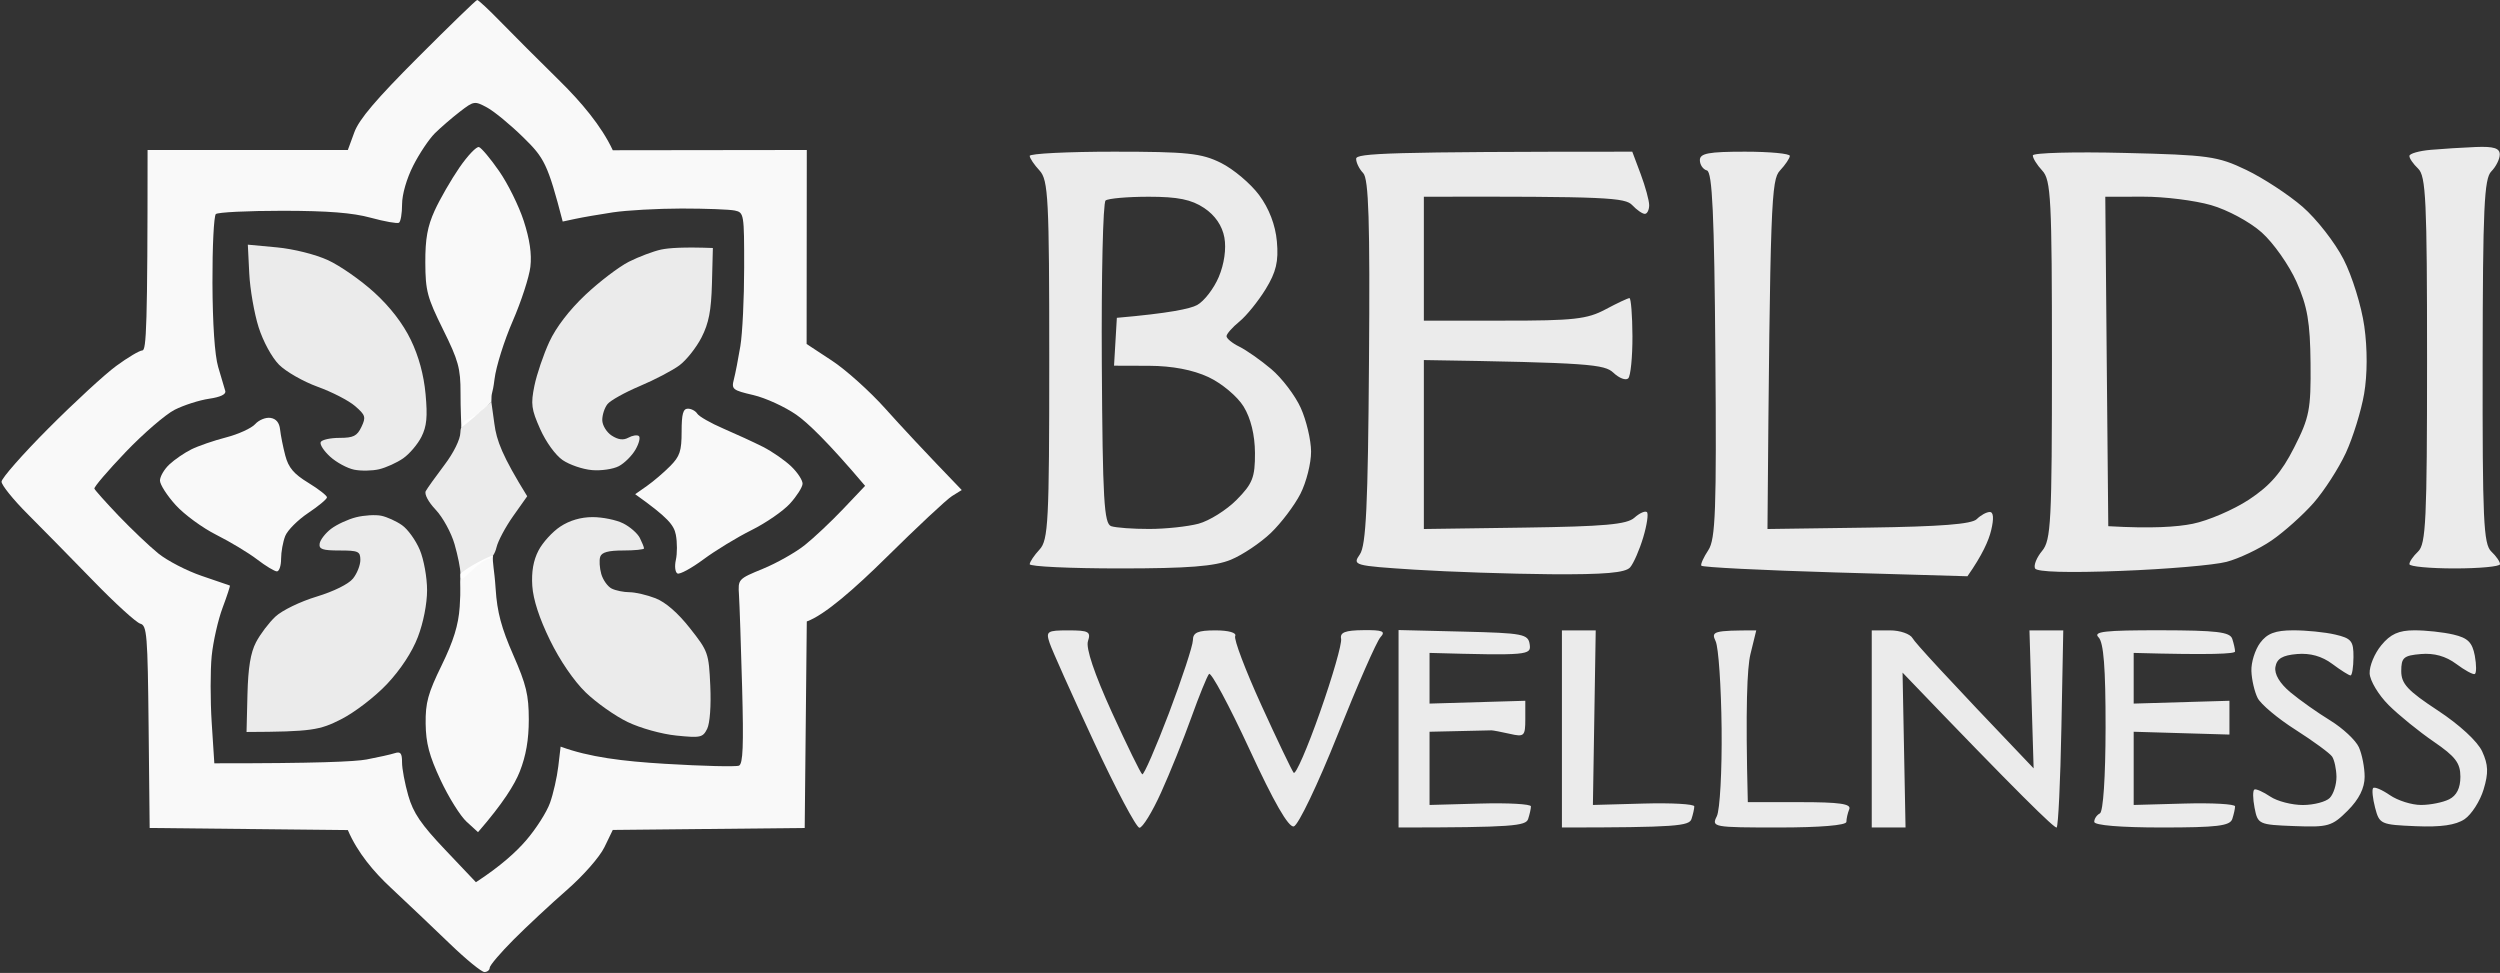 <?xml version="1.0" encoding="UTF-8"?>
<svg xmlns="http://www.w3.org/2000/svg" width="1498" height="583" viewBox="0 0 1498 583" fill="none">
  <rect x="0" y="0" width="1498" height="583" fill="#333333" stroke="none"/>
  <g clip-path="url(#clip0_1414_263)">
    <path opacity="0.9" fill-rule="evenodd" clip-rule="evenodd" d="M1456.51 89.776C1449.56 90.383 1443.79 92.037 1443.72 93.42C1443.62 94.804 1445.98 98.212 1448.92 101.013C1453.61 105.433 1454.29 119.91 1454.29 215.746C1454.29 311.583 1453.61 326.059 1448.92 330.48C1445.98 333.247 1443.62 336.689 1443.72 338.073C1443.79 339.456 1456.01 340.603 1470.86 340.603C1485.71 340.603 1497.93 339.456 1498 338.073C1498.1 336.689 1495.74 333.247 1492.8 330.48C1488.11 326.059 1487.47 311.785 1487.6 216.59C1487.7 124.499 1488.51 106.986 1492.8 102.7C1495.57 99.899 1497.86 95.344 1497.86 92.576C1497.86 88.797 1494.28 87.65 1483.52 88.088C1475.62 88.392 1463.47 89.168 1456.51 89.776ZM617 93.42C617.034 94.804 619.7 98.752 622.907 102.194C628.139 107.863 628.713 118.83 628.713 215.746C628.713 312.629 628.139 323.63 622.907 329.265C619.7 332.707 617.034 336.689 617 338.073C616.933 339.456 641.201 340.603 670.904 340.603C712.016 340.603 727.947 339.355 737.567 335.373C744.52 332.505 755.288 325.283 761.498 319.344C767.675 313.405 775.675 302.843 779.219 295.891C782.763 288.94 785.632 277.534 785.598 270.582C785.565 263.631 782.763 251.854 779.421 244.43C776.08 237.006 768.114 226.545 761.768 221.179C755.423 215.814 746.748 209.74 742.529 207.681C738.31 205.623 734.901 202.788 734.934 201.405C735.002 200.021 738.445 196.107 742.63 192.698C746.816 189.29 753.87 180.584 758.359 173.295C764.671 163.003 766.19 156.659 765.11 144.679C764.232 134.792 760.418 124.871 754.444 116.839C749.347 109.989 739.086 101.35 731.66 97.638C719.948 91.8 711.408 90.889 667.529 90.889C639.682 90.889 616.933 92.037 617 93.42ZM662.466 120.146C664.019 118.898 675.664 117.885 688.355 117.885C705.772 117.885 713.872 119.539 721.534 124.634C728.082 128.988 732.369 135.264 733.652 142.351C734.867 149.032 733.551 158.245 730.276 165.972C727.34 172.924 721.501 180.483 717.315 182.777C713.13 185.038 700.607 187.704 669.217 190.437L667.529 219.121L688.625 219.188C702.43 219.256 714.682 221.584 724.066 225.937C732.065 229.683 741.381 237.478 745.162 243.586C749.482 250.639 751.912 260.594 751.98 271.426C752.047 286.004 750.562 289.817 741.01 299.468C734.934 305.61 724.64 312.055 718.159 313.81C711.645 315.531 698.38 316.948 688.625 316.948C678.87 316.982 668.609 316.206 665.841 315.295C661.521 313.844 660.711 299.637 660.204 218.007C659.901 165.399 660.913 121.361 662.466 120.146ZM812.601 95.107C812.567 97.436 814.491 101.316 816.82 103.712C820.128 107.121 820.938 132.767 820.297 216.759C819.689 302.741 818.542 326.835 814.829 332.167C810.272 338.747 811.082 338.984 847.704 341.346C868.362 342.662 904.984 343.877 929.118 344.079C961.453 344.315 973.976 343.202 976.777 339.962C978.87 337.533 982.38 329.468 984.608 322.044C986.836 314.62 987.848 307.769 986.836 306.858C985.79 305.947 982.414 307.432 979.309 310.233C974.82 314.248 961.318 315.463 913.422 316.138L853.172 316.982V215.746C952.576 217.299 961.42 218.311 966.753 223.339C970.195 226.612 974.178 228.131 975.63 226.714C977.081 225.33 978.195 213.924 978.161 201.405C978.094 188.885 977.284 178.627 976.372 178.627C975.427 178.627 968.98 181.664 962.027 185.376C951.057 191.247 942.956 192.158 901.271 192.125H853.172V117.885C963.58 117.615 973.807 118.425 978.06 122.947C980.828 125.883 984.271 128.245 985.654 128.144C987.038 128.076 988.186 125.714 988.186 122.947C988.186 120.146 985.891 111.811 983.123 104.387L978.06 90.889C831.503 90.889 812.668 91.834 812.601 95.107ZM1018.56 95.951C1018.56 98.718 1020.45 101.519 1022.78 102.126C1026.02 103.004 1027.2 128.583 1027.85 212.642C1028.59 305.407 1027.95 323.191 1023.63 329.636C1020.86 333.821 1018.94 338.005 1019.41 338.95C1019.88 339.895 1055.93 341.717 1099.57 342.999L1178.89 345.294C1187.87 332.505 1191.65 323.832 1193.1 317.758C1194.82 310.604 1194.52 306.723 1192.23 306.791C1190.27 306.825 1186.79 308.748 1184.46 311.076C1181.49 314.08 1162.66 315.531 1119.66 316.138L1059.07 316.982C1060.65 119.404 1061.36 107.796 1066.56 102.194C1069.77 98.752 1072.43 94.804 1072.47 93.42C1072.54 92.037 1060.42 90.889 1045.57 90.889C1023.83 90.889 1018.56 91.868 1018.56 95.951ZM1218.08 93.116C1217.98 94.669 1220.51 98.785 1223.72 102.228C1228.95 107.863 1229.52 118.864 1229.52 215.746C1229.52 312.932 1228.98 323.663 1223.62 330.109C1220.38 334.023 1218.45 338.747 1219.4 340.603C1220.48 342.763 1239.14 343.303 1270.87 342.088C1298.24 341.042 1326.73 338.612 1334.16 336.655C1341.58 334.698 1353.73 328.928 1361.16 323.832C1368.59 318.737 1379.86 308.647 1386.24 301.425C1392.59 294.204 1401.29 280.706 1405.61 271.426C1409.9 262.146 1414.83 246.184 1416.58 235.993C1418.54 224.554 1418.61 208.997 1416.69 195.499C1415 183.418 1409.39 165.365 1404.26 155.376C1399.13 145.354 1388.1 131.215 1379.73 123.926C1371.35 116.671 1356.17 106.716 1345.97 101.823C1328.79 93.589 1323.39 92.846 1272.86 91.632C1242.86 90.889 1218.22 91.564 1218.08 93.116ZM1261.49 117.885L1284.3 117.852C1296.89 117.818 1315.12 120.112 1324.88 122.913C1334.77 125.748 1348.2 133.003 1355.25 139.314C1362.21 145.523 1371.56 158.818 1376.05 168.841C1382.59 183.486 1384.25 193.07 1384.48 217.67C1384.75 245.375 1383.81 250.166 1374.59 268.288C1366.97 283.27 1360.15 291.066 1347.59 299.367C1338.34 305.441 1323.19 311.954 1313.91 313.844C1304.62 315.733 1289.43 316.813 1263.28 315.295L1262.36 216.59L1261.49 117.885ZM628.949 385.316C630.333 389.5 642.248 416.091 655.412 444.404C668.575 472.75 680.895 495.966 682.752 496C684.608 496.034 690.447 486.551 695.713 474.875C701.012 463.2 709.147 443.02 713.805 430.028C718.463 417.036 723.256 405.259 724.437 403.842C725.652 402.458 736.487 422.672 748.571 448.757C763.287 480.646 772.063 495.899 775.236 495.19C777.869 494.616 789.649 470.016 801.564 440.152C813.411 410.456 824.921 384.202 827.182 381.806C830.456 378.263 828.499 377.453 816.921 377.588C805.985 377.689 802.812 378.938 803.589 382.785C804.163 385.586 798.492 405.36 790.931 426.789C783.404 448.183 776.316 464.482 775.168 463.031C774.021 461.58 765.279 443.324 755.76 422.435C746.242 401.547 739.187 382.954 740.132 381.098C741.111 379.14 736.183 377.723 728.319 377.723C717.686 377.723 714.784 379.005 714.784 383.629C714.75 386.868 708.303 406.508 700.438 427.295C692.54 448.048 685.351 464.549 684.439 463.976C683.494 463.402 675.326 446.698 666.246 426.822C655.783 403.842 650.551 388.319 651.901 384.202C653.791 378.533 652.34 377.723 640.222 377.723C627.396 377.723 626.586 378.263 628.949 385.316ZM838.017 436.676V495.831C906.739 495.831 914.266 494.853 915.65 490.769C916.561 487.969 917.338 484.56 917.338 483.177C917.338 481.793 903.668 481.017 886.96 481.49L856.582 482.333V438.464C884.023 437.857 892.765 437.655 893.71 437.621C894.622 437.621 899.55 438.566 904.68 439.713C913.321 441.704 913.962 441.097 913.962 430.872V419.905L856.582 421.592V391.221C915.886 392.875 917.54 392.537 916.595 386.159C915.717 379.917 912.68 379.343 876.834 378.466L838.017 377.521V436.676ZM935.902 436.777V495.831C1004.62 495.831 1012.15 494.886 1013.53 490.769C1014.45 488.002 1015.22 484.56 1015.22 483.177C1015.22 481.793 1001.55 481.017 984.844 481.49L954.466 482.333L956.154 377.723H935.902V436.777ZM1028.01 384.236C1029.74 387.847 1031.32 411.367 1031.59 436.541C1031.86 461.749 1030.58 485.37 1028.72 489.082C1025.42 495.629 1026.46 495.831 1065.85 495.831C1090.59 495.831 1106.36 494.515 1106.36 492.457C1106.36 490.601 1107.13 487.192 1108.08 484.864C1109.39 481.658 1102.2 480.646 1078.54 480.646H1047.29C1045.8 423.11 1046.95 399.961 1048.84 392.065L1052.35 377.723C1026.29 377.723 1025.25 378.364 1028.01 384.236ZM1121.55 436.777V495.831H1141.8L1140.01 403.032C1210.22 476.259 1231.38 496.776 1232.36 495.831C1233.3 494.92 1234.59 467.958 1235.19 435.934L1236.31 377.723H1216.05L1218.55 460.399C1164.28 403.606 1147.4 384.978 1146.02 382.414C1144.6 379.849 1138.52 377.723 1132.52 377.723H1121.55V436.777ZM1257.44 381.874C1260.51 384.945 1261.69 400.197 1261.66 435.934C1261.62 465.697 1260.24 486.383 1258.25 487.395C1256.39 488.34 1254.87 490.601 1254.87 492.457C1254.87 494.515 1270.6 495.831 1295.38 495.831C1328.35 495.831 1336.18 494.886 1337.57 490.769C1338.48 488.002 1339.25 484.56 1339.25 483.177C1339.25 481.793 1325.58 481.017 1308.88 481.49L1278.5 482.333V438.464L1335.88 440.152V419.905L1278.5 421.592V391.221C1325.58 392.537 1339.25 391.761 1339.25 390.378C1339.25 388.994 1338.48 385.586 1337.57 382.785C1336.18 378.668 1328.22 377.723 1294.53 377.656C1261.15 377.622 1253.99 378.432 1257.44 381.874ZM1354.27 385.215C1351.2 389.365 1348.84 396.958 1349.04 402.087C1349.21 407.25 1350.9 414.505 1352.76 418.217C1354.61 421.929 1364.84 430.534 1375.54 437.317C1386.21 444.134 1396.06 451.355 1397.41 453.346C1398.76 455.371 1399.94 460.837 1400.01 465.461C1400.04 470.117 1398.26 475.787 1395.99 478.115C1393.73 480.443 1386.51 482.333 1379.93 482.367C1373.31 482.367 1364.5 480.106 1360.35 477.305C1356.17 474.504 1351.88 472.581 1350.87 473.053C1349.82 473.526 1349.85 478.452 1350.93 484.02C1352.86 493.908 1353.4 494.178 1374.76 494.988C1395.08 495.764 1397.34 495.123 1406.76 485.708C1413.51 478.959 1416.89 472.21 1416.89 465.461C1416.89 459.893 1415.33 451.929 1413.44 447.744C1411.55 443.56 1403.86 436.372 1396.3 431.715C1388.74 427.092 1378 419.5 1372.43 414.843C1366.02 409.511 1362.71 403.943 1363.42 399.657C1364.27 394.663 1367.61 392.639 1376.38 391.896C1384.26 391.221 1391.29 393.19 1397.48 397.802C1402.58 401.615 1407.5 404.719 1408.45 404.719C1409.36 404.719 1410.17 399.792 1410.2 393.752C1410.27 384.101 1408.96 382.481 1399.23 380.22C1393.16 378.803 1381.78 377.656 1373.99 377.689C1363.29 377.723 1358.46 379.579 1354.27 385.215ZM1426.88 386.632C1422.83 391.491 1419.69 399.084 1419.89 403.504C1420.09 407.891 1425.19 416.395 1431.23 422.435C1437.27 428.476 1449.43 438.329 1458.24 444.37C1471.33 453.346 1474.27 457.193 1474.27 465.461C1474.27 472.21 1472.02 476.709 1467.52 478.959C1463.8 480.815 1456.21 482.333 1450.64 482.333C1445.07 482.333 1436.67 479.667 1431.98 476.428C1427.28 473.188 1422.79 471.298 1421.98 472.21C1421.17 473.154 1421.71 478.452 1423.17 484.02C1425.73 493.807 1426.51 494.178 1447.5 495.055C1462.59 495.696 1471.5 494.414 1476.8 490.837C1480.95 488.002 1486.08 480.005 1488.17 473.053C1491.18 463.098 1490.98 458.239 1487.33 450.275C1484.6 444.269 1473.73 434.28 1460.77 425.743C1442.64 413.831 1438.83 409.714 1438.83 402.121C1438.83 394.022 1440.24 392.774 1450.64 391.896C1458.52 391.221 1465.55 393.19 1471.74 397.802C1476.83 401.615 1481.86 404.348 1482.88 403.876C1483.92 403.403 1483.92 398.476 1482.91 392.908C1481.39 384.877 1478.72 382.245 1470.05 380.22C1464.01 378.803 1453.48 377.656 1446.62 377.689C1437.31 377.723 1432.35 379.95 1426.88 386.632Z" fill="white"></path>
    <path opacity="0.97" fill-rule="evenodd" clip-rule="evenodd" d="M250.451 34.375C225.426 59.425 215.176 71.475 212.326 79.25L208.426 89.875H88.426C88.426 196.15 87.701 209.9 85.301 209.975C83.576 210.025 76.551 214.2 69.676 219.25C62.801 224.275 44.526 241.125 29.051 256.65C13.576 272.175 0.926 286.575 0.926 288.625C0.926 290.675 7.951 299.4 16.551 308C25.151 316.625 42.876 334.65 55.926 348.075C68.976 361.525 81.651 373.05 84.051 373.7C88.051 374.775 88.476 380.175 89.051 435.5L89.676 496.125L208.426 497.375C214.226 510.95 224.051 522.475 234.001 531.75C243.926 541.025 259.951 556.25 269.626 565.575C279.276 574.875 288.576 582.475 290.301 582.45C292.026 582.4 293.426 581.25 293.426 579.875C293.426 578.5 299.901 570.9 307.801 562.975C315.701 555.05 330.051 541.675 339.676 533.275C349.576 524.625 359.351 513.475 362.176 507.625L367.176 497.3L482.176 496.125L483.426 372.375C494.076 368.6 512.351 352.5 530.926 334.175C549.501 315.825 567.276 299.2 570.476 297.225L576.276 293.625C553.726 270.275 539.651 255.075 530.451 244.8C521.251 234.525 506.901 221.625 498.526 216.125L483.326 206.125L483.426 89.875L367.176 90.025C360.351 75.375 348.076 61 335.526 48.625C322.951 36.25 306.926 20.225 299.926 13.025C292.901 5.8 286.626 -0.05 285.926 0C285.226 0.05 269.276 15.525 250.451 34.375ZM275.526 66.95C283.951 60.45 284.376 60.4 291.901 64.45C296.151 66.75 305.926 74.825 313.626 82.375C326.126 94.625 328.176 98.125 337.176 132.75L344.676 131.15C348.801 130.25 358.926 128.5 367.176 127.25C375.426 126 393.976 124.975 408.426 124.95C422.876 124.95 437.201 125.5 440.301 126.15C445.801 127.35 445.926 128.175 445.901 160.5C445.901 178.725 444.876 199.8 443.626 207.375C442.376 214.95 440.626 223.95 439.726 227.375C438.226 233.225 438.951 233.825 451.401 236.725C458.701 238.425 470.301 243.75 477.176 248.525C484.051 253.325 496.126 264.875 518.376 291.125L505.276 304.925C498.076 312.5 487.676 322.3 482.176 326.675C476.676 331.05 465.426 337.4 457.176 340.8C442.276 346.925 442.176 347.025 442.801 356.55C443.151 361.825 443.976 386.65 444.676 411.75C445.626 446.825 445.201 457.7 442.801 458.775C441.076 459.525 421.101 459.05 398.426 457.675C373.101 456.15 353.076 453.7 335.926 447.375L334.526 459.25C333.751 465.775 331.526 475.625 329.551 481.125C327.601 486.625 321.126 496.75 315.176 503.625C309.226 510.5 300.026 518.95 285.176 528.625L266.801 509.25C252.251 493.925 247.626 487.125 244.651 476.75C242.576 469.525 240.876 460.525 240.901 456.75C240.926 451.325 240.001 450.175 236.551 451.3C234.151 452.075 226.551 453.775 219.676 455.075C212.801 456.375 189.451 457.425 128.426 457.375L126.851 433C126.001 419.6 126.001 401.6 126.851 393C127.726 384.4 130.651 371.475 133.351 364.25C136.051 357.025 138.026 351 137.726 350.85C137.426 350.7 129.851 348.125 120.926 345.1C112.001 342.075 100.251 336 94.826 331.6C89.426 327.225 78.751 317.05 71.076 309.05C63.426 301.025 56.901 293.7 56.551 292.8C56.201 291.875 64.651 282 75.301 270.85C85.951 259.725 99.176 248.325 104.676 245.525C110.176 242.75 119.451 239.775 125.301 238.925C132.151 237.925 135.576 236.275 134.976 234.25C134.451 232.525 132.526 226.075 130.726 219.875C128.651 212.825 127.401 194.05 127.301 169.45C127.226 147.925 128.151 129.4 129.326 128.275C130.501 127.175 148.501 126.3 169.326 126.3C196.651 126.325 211.351 127.5 222.176 130.475C230.426 132.725 238.026 134.075 239.051 133.475C240.076 132.875 240.926 127.875 240.926 122.375C240.926 116.5 243.676 106.975 247.601 99.25C251.251 92.025 257.101 83.325 260.551 79.875C264.026 76.45 270.751 70.625 275.526 66.95Z" fill="white"></path>
    <path opacity="0.9" fill-rule="evenodd" clip-rule="evenodd" d="M149.352 163.852C149.827 173.352 152.352 187.827 154.952 196.052C157.677 204.627 162.877 214.177 167.202 218.552C171.352 222.702 181.752 228.652 190.327 231.752C198.902 234.852 209.027 240.052 212.802 243.352C219.027 248.752 219.377 249.927 216.552 255.852C213.952 261.277 211.752 262.377 203.427 262.377C197.927 262.377 192.877 263.502 192.177 264.877C191.477 266.252 194.027 270.202 197.802 273.627C201.577 277.077 208.052 280.577 212.177 281.427C216.302 282.277 223.052 282.152 227.177 281.177C231.302 280.202 237.777 277.277 241.552 274.652C245.327 272.027 250.277 266.227 252.527 261.752C255.702 255.402 256.252 249.777 255.002 236.127C253.927 224.577 250.927 213.527 246.152 203.627C241.427 193.852 233.827 183.977 224.302 175.277C216.252 167.927 203.777 159.227 196.552 155.902C189.052 152.452 175.952 149.177 165.952 148.227L148.502 146.602L149.352 163.852ZM396.202 149.527C391.552 150.527 382.827 153.802 376.827 156.827C370.827 159.877 359.077 168.827 350.702 176.727C341.102 185.802 333.152 196.177 329.152 204.852C325.652 212.427 321.652 224.227 320.227 231.102C317.977 242.177 318.377 245.177 323.677 257.102C327.127 264.852 332.852 272.752 337.152 275.702C341.277 278.502 349.152 281.202 354.652 281.677C360.152 282.177 367.427 281.102 370.802 279.327C374.177 277.552 378.677 273.077 380.802 269.377C382.927 265.677 383.827 262.027 382.777 261.252C381.752 260.477 378.952 260.927 376.527 262.252C373.502 263.902 370.452 263.527 366.527 261.002C363.452 259.002 360.902 254.827 360.877 251.727C360.852 248.652 362.252 244.327 364.002 242.152C365.727 239.952 374.477 235.102 383.402 231.327C392.352 227.552 403.027 221.952 407.152 218.877C411.277 215.802 417.227 208.302 420.352 202.202C424.727 193.627 426.152 186.252 426.602 169.852L427.152 148.602C409.727 147.952 400.852 148.552 396.202 149.527ZM289.477 244.627C286.827 247.627 282.702 250.577 280.277 251.227C278.426 251.875 275.902 254.827 275.852 259.227C275.802 263.252 271.827 271.327 266.302 278.602C261.102 285.477 256.077 292.527 255.127 294.227C254.127 296.027 256.652 300.802 261.102 305.477C265.327 309.952 270.402 319.227 272.377 326.102C274.352 332.977 275.927 340.852 275.877 343.602C275.827 348.152 276.427 347.977 282.727 341.777C286.552 338.027 291.077 334.927 292.777 334.902C294.502 334.877 296.627 331.777 297.502 327.977C298.377 324.202 302.877 315.777 307.502 309.227L315.902 297.352C300.902 273.077 297.552 264.052 296.227 253.902L294.426 240.875L289.477 244.627ZM213.402 309.927C208.602 311.127 201.852 314.252 198.402 316.852C194.977 319.477 191.877 323.477 191.527 325.727C191.027 329.077 193.227 329.852 203.402 329.852C214.702 329.852 215.902 330.377 215.927 335.477C215.952 338.552 213.977 343.577 211.552 346.627C208.952 349.927 200.052 354.352 189.677 357.502C179.927 360.452 169.002 365.752 165.052 369.452C161.152 373.102 155.902 380.027 153.402 384.852C150.152 391.077 148.677 400.052 148.277 416.102L147.727 438.602C186.902 438.452 191.602 437.477 204.327 431.027C212.552 426.852 224.627 417.577 231.927 409.852C240.052 401.202 246.927 390.752 250.377 381.727C253.677 373.152 255.902 361.777 255.902 353.602C255.902 346.027 253.952 335.177 251.527 329.452C249.127 323.752 244.352 317.102 240.902 314.702C237.477 312.277 231.852 309.727 228.402 309.027C224.977 308.327 218.227 308.727 213.402 309.927ZM335.727 315.527C331.027 318.627 325.127 325.102 322.652 329.902C319.577 335.802 318.402 342.577 318.952 351.102C319.502 359.277 323.152 370.502 329.552 383.602C335.527 395.827 343.827 407.952 350.902 414.852C357.277 421.027 368.602 429.027 376.077 432.627C383.702 436.302 396.502 439.877 405.277 440.752C419.777 442.227 421.127 441.927 423.727 436.727C425.377 433.402 426.152 422.827 425.602 410.877C424.702 391.277 424.327 390.227 413.402 376.402C406.202 367.227 398.802 360.827 392.777 358.477C387.627 356.477 380.602 354.852 377.152 354.852C373.727 354.852 368.952 353.877 366.527 352.677C364.127 351.477 361.327 347.552 360.277 343.927C359.252 340.302 358.977 335.652 359.652 333.602C360.552 330.927 364.527 329.852 373.402 329.852C380.277 329.852 385.902 329.277 385.902 328.602C385.902 327.902 384.777 325.102 383.402 322.352C382.027 319.602 377.527 315.652 373.402 313.602C369.277 311.527 361.052 309.852 355.102 309.852C348.077 309.852 341.327 311.827 335.727 315.527Z" fill="white"></path>
    <path opacity="0.97" fill-rule="evenodd" clip-rule="evenodd" d="M275.252 100.451C270.277 107.701 263.627 119.251 260.477 126.126C256.127 135.676 254.802 143.051 254.852 157.376C254.927 174.301 255.977 178.201 265.452 197.376C274.702 216.051 275.977 220.676 275.952 235.501C275.927 245.101 276.4 253.375 276.426 255.875C277.801 255.875 290.651 244.125 294.426 240.875C294.426 233.875 295.052 237.501 296.327 227.101C297.227 219.676 302.127 204.076 307.227 192.376C312.302 180.701 317.077 166.051 317.802 159.876C318.702 152.176 317.427 143.501 313.827 132.376C310.927 123.451 304.302 110.026 299.102 102.576C293.927 95.101 288.477 88.601 287.002 88.126C285.527 87.651 280.252 93.201 275.252 100.451ZM408.427 258.626C408.427 270.276 407.377 273.426 401.552 279.301C397.777 283.126 391.502 288.476 387.652 291.176L380.602 296.126C400.302 310.151 403.852 314.601 404.977 320.501C405.827 324.976 405.827 331.726 404.977 335.501C404.127 339.276 404.552 342.926 405.927 343.626C407.302 344.326 414.327 340.501 421.552 335.151C428.777 329.801 441.702 321.926 450.302 317.651C458.902 313.376 469.277 306.226 473.352 301.751C477.427 297.276 480.827 291.926 480.902 289.876C480.977 287.826 477.927 283.126 474.102 279.476C470.302 275.826 462.677 270.551 457.177 267.751C451.677 264.976 440.977 260.051 433.427 256.801C425.877 253.551 418.827 249.526 417.802 247.876C416.777 246.226 414.227 244.876 412.177 244.876C409.302 244.876 408.427 248.076 408.427 258.626ZM152.877 254.151C150.677 256.601 142.852 260.176 135.527 262.076C128.177 263.976 118.802 267.201 114.677 269.251C110.552 271.301 104.627 275.351 101.477 278.301C98.352 281.226 95.827 285.601 95.852 288.001C95.902 290.401 100.152 297.026 105.302 302.676C110.452 308.351 121.427 316.376 129.677 320.501C137.927 324.651 148.902 331.251 154.052 335.201C159.202 339.151 164.552 342.376 165.927 342.376C167.302 342.376 168.427 339.001 168.427 334.876C168.427 330.751 169.552 324.576 170.927 321.126C172.302 317.701 178.502 311.501 184.677 307.376C190.852 303.251 195.927 299.026 195.927 298.001C195.927 296.976 190.852 293.026 184.677 289.251C176.027 283.976 172.852 280.201 170.952 273.001C169.602 267.851 168.202 260.826 167.827 257.376C167.402 253.251 165.427 250.876 162.027 250.401C159.202 249.976 155.077 251.676 152.877 254.151ZM275.926 343.875C275.426 351.875 276.252 351.826 275.452 363.626C274.702 374.551 271.752 384.076 264.652 398.626C256.452 415.401 254.902 421.051 255.052 433.626C255.202 445.276 257.177 452.801 263.977 467.376C268.802 477.701 275.827 488.951 279.577 492.376L286.427 498.626C301.577 481.201 308.427 469.951 311.427 462.376C315.177 452.876 316.852 443.226 316.852 431.126C316.827 416.401 315.352 410.276 307.502 392.376C300.452 376.326 297.877 366.701 297.002 353.001C296.177 340.451 294.926 337.375 295.426 332.875C293.651 332.875 279.476 340.1 275.926 343.875Z" fill="white"></path>
  </g>
  <defs>
    <clipPath id="clip0_1414_263">
      <rect width="1498" height="583" fill="white"></rect>
    </clipPath>
  </defs>
</svg>
